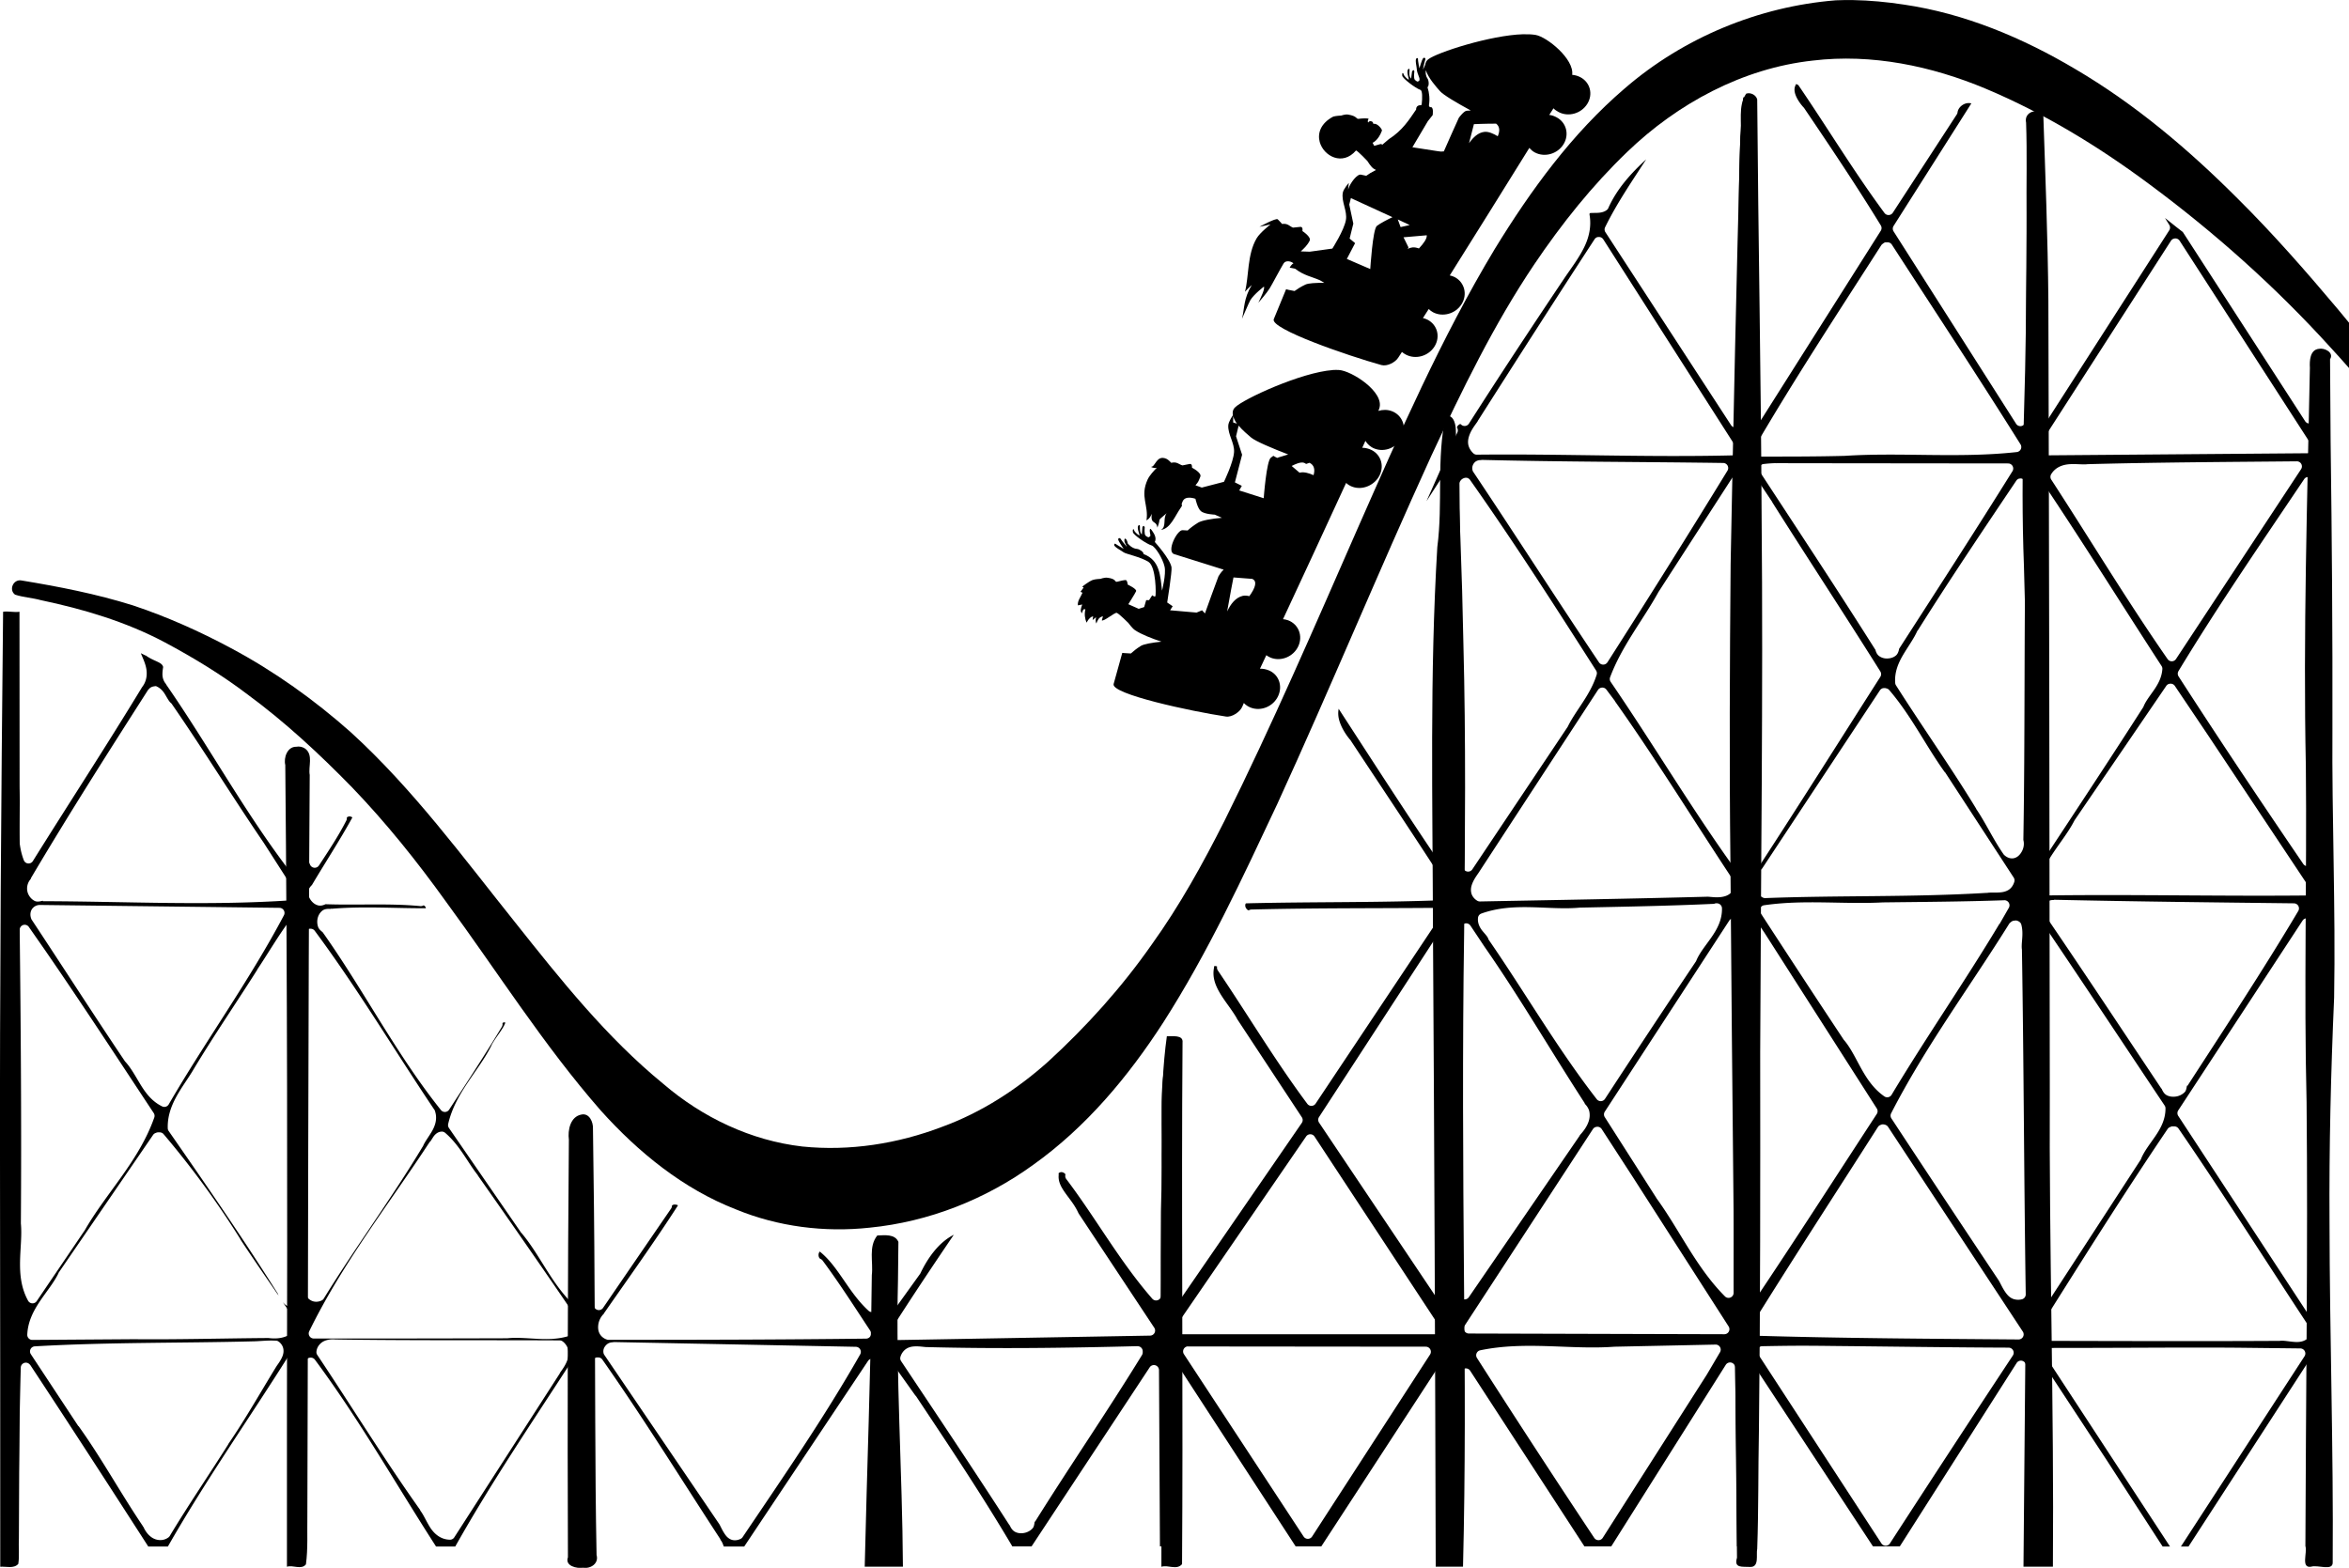 <?xml version="1.0" encoding="UTF-8" standalone="no"?>
<!-- Created with Inkscape (http://www.inkscape.org/) -->
<svg
    xmlns:inkscape="http://www.inkscape.org/namespaces/inkscape"
    xmlns:rdf="http://www.w3.org/1999/02/22-rdf-syntax-ns#"
    xmlns="http://www.w3.org/2000/svg"
    xmlns:cc="http://creativecommons.org/ns#"
    xmlns:dc="http://purl.org/dc/elements/1.1/"
    xmlns:sodipodi="http://sodipodi.sourceforge.net/DTD/sodipodi-0.dtd"
    xmlns:svg="http://www.w3.org/2000/svg"
    xmlns:ns1="http://sozi.baierouge.fr"
    xmlns:xlink="http://www.w3.org/1999/xlink"
    id="svg2"
    sodipodi:docname="rollerCoaster2.svg"
    viewBox="0 0 309.35 206.5"
    version="1.1"
    inkscape:version="0.48.1 r9760"
  >
  <title
      id="title2995"
    >roller coaster</title
  >
  <sodipodi:namedview
      id="base"
      bordercolor="#666666"
      inkscape:pageshadow="2"
      inkscape:window-y="0"
      fit-margin-left="0"
      pagecolor="#ffffff"
      inkscape:window-height="1152"
      inkscape:window-maximized="1"
      inkscape:zoom="1.4"
      inkscape:window-x="0"
      showgrid="true"
      borderopacity="1.0"
      inkscape:current-layer="layer1"
      inkscape:cx="-26.025786"
      inkscape:cy="106.48841"
      fit-margin-top="0"
      fit-margin-right="0"
      fit-margin-bottom="0"
      inkscape:window-width="1920"
      inkscape:pageopacity="0.0"
      inkscape:document-units="px"
  />
  <g
      id="layer1"
      inkscape:label="1. réteg"
      inkscape:groupmode="layer"
      transform="translate(-124.21 -435.9)"
    >
    <path
        id="path4444"
        style="fill:#000000"
        sodipodi:type="inkscape:offset"
        d="m360.78 446.94c-0.261 0.388-0.309 0.798-0.156 1.312 0.182 0.614 0.653 1.3 1.094 1.781a0.668 0.668 0 0 1 0.062 0.062c3.451 5.105 6.897 10.226 10.125 15.5a0.668 0.668 0 0 1 0 0.688l-16.219 25.625a0.668 0.668 0 0 1 -1.219 -0.344c-0.315-14.062-0.248-28.108-0.312-42.156a0.668 0.668 0 0 1 0.13 -0.4c0.063-0.08 0.047 0.002 0.031-0.031-0.015-0.033-0.122-0.158-0.25-0.219-0.128-0.061-0.262-0.037-0.281-0.031-0.001 0.01 0.001 0.021 0 0.031-1.108 11.881-0.208 23.851-0.469 35.875l0.094 6.906a0.668 0.668 0 0 1 -1.219 0.375l-16.562-25.438a0.668 0.668 0 0 1 -0.031 -0.656c1.557-3.181 3.542-6.05 5.406-8.938-2.018 1.858-3.852 3.9-4.969 6.375a0.668 0.668 0 0 1 -0.125 0.219c-0.321 0.304-0.736 0.4-1.062 0.438-0.326 0.037-0.619 0.027-0.844 0.031-0.225 0.004-0.367 0.012-0.406 0.031-0.032 0.016-0.039 0.039-0.062 0.125-0.005 0.018 0.007 0.002 0 0.031 0.285 1.586-0.067 3.062-0.719 4.375-0.696 1.401-1.653 2.668-2.438 3.812-4.306 6.42-8.562 12.86-12.719 19.375a0.668 0.668 0 0 1 -1.031 0.125c-0.058-0.059-0.076-0.065-0.125-0.062-0.049 0.003-0.133 0.054-0.219 0.125-0.086 0.071-0.166 0.178-0.188 0.25-0.022 0.072-0 0.1 0.031 0.156a0.668 0.668 0 0 1 0 0.594c-1.393 2.993-2.705 6.023-4.062 9.031 0.783-1.2 1.542-2.404 2.344-3.594a0.668 0.668 0 0 1 1.219 0.375l0.156 51.562a0.668 0.668 0 0 1 -1.219 0.375c-4.811-7.057-9.416-14.225-14.062-21.375-0.086 0.464-0.077 0.954 0.062 1.469 0.247 0.907 0.805 1.835 1.406 2.562a0.668 0.668 0 0 1 0.062 0.062c4.412 6.674 8.864 13.317 13.188 20.062a0.668 0.668 0 0 1 -0.531 1.031c-8.813 0.364-17.603 0.218-26.375 0.438-0.059 0.028-0.077 0.06-0.094 0.125-0.022 0.083-0.037 0.248 0.031 0.406 0.068 0.158 0.198 0.296 0.281 0.344 0.083 0.048 0.102 0.055 0.219 0a0.668 0.668 0 0 1 0.25 -0.062c8.138-0.207 16.288-0.151 24.406-0.219a0.668 0.668 0 0 1 0.562 1.031l-16.5 24.75a0.668 0.668 0 0 1 -1.094 0.031c-4.235-5.682-7.853-11.759-11.781-17.562a0.668 0.668 0 0 1 -0.1 -0.52c-0.031-0.02-0.118-0.054-0.219-0.062-0.098-0.008-0.162 0.021-0.188 0.031a0.668 0.668 0 0 1 0 0.188c-0.238 1.206 0.139 2.254 0.781 3.344 0.638 1.083 1.534 2.133 2.219 3.312 0.004 0.008-0.004 0.024 0 0.031l8.562 13a0.668 0.668 0 0 1 0 0.75l-15.938 23.156a0.668 0.668 0 0 1 -1.21 -0.39c0.176-11.243 0.01-22.515 0.125-33.781-0.014 0.026-0.051 0.038-0.062 0.062-0.075 0.156-0.038 0.291-0.062 0.188a0.668 0.668 0 0 1 -0.031 0.406c-1.885 4.419-1.075 9.475-1.219 14.469 0 0.01-0 0.021 0 0.031 0.069 6.21-0.055 12.403-0.125 18.594a0.668 0.668 0 0 1 -1.156 0.438c-4.328-4.955-7.474-10.682-11.344-15.781a0.668 0.668 0 0 1 -0.125 -0.5c0.022-0.136 0.011-0.149-0.062-0.219-0.073-0.069-0.242-0.172-0.406-0.188-0.164-0.015-0.301 0.062-0.344 0.094-0.043 0.032-0.082-0.001-0.062 0.188a0.668 0.668 0 0 1 0 0.125c-0.07 0.856 0.315 1.548 0.875 2.344 0.536 0.761 1.239 1.57 1.688 2.562 0.02 0.045 0.043 0.079 0.062 0.125l9.969 15.062a0.668 0.668 0 0 1 -0.562 1.031l-33.781 0.594a0.668 0.668 0 0 1 -0.562 -1c2.756-4.344 5.614-8.622 8.5-12.875-1.959 0.983-3.412 3.013-4.406 5.094a0.668 0.668 0 0 1 -0.062 0.094l-3.281 4.562a0.668 0.668 0 0 1 -1.18 -0.26c-0.373-2.604-0.19-5.151-0.5-7.562-0.413-0.071-0.932 0.36-0.75 0.75a0.668 0.668 0 0 1 0.062 0.344c-0.155 2.055 0.352 4.251 0 6.594a0.668 0.668 0 0 1 -1.094 0.406c-2.689-2.449-3.953-5.826-6.438-7.812-0.058 0.066-0.138 0.196-0.156 0.344-0.036 0.296 0.08 0.552 0.25 0.625a0.668 0.668 0 0 1 0.281 0.219c2.235 3.009 4.237 6.162 6.281 9.25a0.668 0.668 0 0 1 -0.562 1.031c-11.282 0.135-22.567 0.159-33.844 0.156a0.668 0.668 0 0 1 -0.156 0c-0.44-0.097-0.816-0.378-1.031-0.719-0.216-0.34-0.267-0.707-0.25-1.062 0.03-0.643 0.318-1.245 0.781-1.688h-0.031c3.287-4.725 6.656-9.405 9.75-14.219-0.006-0.005 0.009-0.023 0-0.031-0.047-0.044-0.198-0.08-0.344-0.094-0.145-0.014-0.278 0.022-0.344 0.062-0.066 0.04-0.086 0.027-0.094 0.125a0.668 0.668 0 0 1 -0.094 0.312c-2.993 4.362-5.983 8.727-8.969 13.094a0.668 0.668 0 0 1 -1.219 -0.25c-1.256-7.241 0.198-14.444-0.656-21.406a0.668 0.668 0 0 1 0 -0.062c-0.033-0.51 0.017-1.036-0.031-1.375-0.019-0.13-0.042-0.179-0.062-0.219-0.032 0.037-0.106 0.077-0.125 0.125-0.044 0.108-0.083 0.307-0.062 0.562 0.038 0.487 0.239 1.125 0.188 1.844-0.003 0.036 0.004 0.057 0 0.094 0.167 6.829 0.012 13.668-0.031 20.469a0.668 0.668 0 0 1 -1.094 0.531c-3.485-2.856-5.034-7.067-7.656-10.156a0.668 0.668 0 0 1 -0.062 -0.062l-9.5-13.781a0.668 0.668 0 0 1 -0.094 -0.531c0.957-4.146 4.061-7.021 5.719-10.375a0.668 0.668 0 0 1 0 -0.031c0.648-1.168 1.492-2.056 1.812-2.938-0.058-0.008-0.126-0.043-0.188-0.031-0.101 0.019-0.17 0.074-0.188 0.094-0.018 0.019-0.012-0.011 0 0.062a0.668 0.668 0 0 1 -0.094 0.438c-2.224 3.704-4.589 7.307-6.938 10.906a0.668 0.668 0 0 1 -1.094 0.031c-5.913-7.403-10.18-15.823-15.562-23.406-0.253-0.2-0.497-0.415-0.594-0.688-0.134-0.378-0.15-0.786-0.062-1.156 0.087-0.37 0.289-0.737 0.625-1 0.272-0.213 0.677-0.254 1.062-0.219v-0.031c0.084-0.007 0.166 0.007 0.25 0 4.147-0.341 8.264-0.045 12.312-0.062-0.007-0.046-0.015-0.111-0.062-0.188-0.065-0.104-0.174-0.169-0.219-0.188-0.045-0.018 0.009-0.028-0.031 0a0.668 0.668 0 0 1 -0.438 0.094c-4.083-0.391-8.254-0.099-12.469-0.25-0.313 0.16-0.671 0.236-0.969 0.156-0.411-0.11-0.71-0.354-0.938-0.656s-0.385-0.667-0.375-1.094c0.008-0.323 0.206-0.648 0.469-0.906 0.007-0.012 0.024-0.019 0.031-0.031 1.774-3.002 3.662-5.874 5.312-8.875-0.007-0.005 0.014-0.019 0-0.031-0.047-0.04-0.2-0.117-0.344-0.125-0.144-0.008-0.264 0.06-0.312 0.094-0.048 0.034-0.066-0.017-0.062 0.094a0.668 0.668 0 0 1 -0.062 0.344c-1.062 2.083-2.344 4.002-3.594 5.906a0.668 0.668 0 0 1 -1.19 -0.09c-1.691-3.638-0.565-7.508-0.844-10.875a0.668 0.668 0 0 1 0 -0.125c0.055-0.679-0.164-1.407-0.375-2.156-0.073 0.038-0.145 0.107-0.219 0.219-0.169 0.256-0.193 0.625-0.094 0.781a0.668 0.668 0 0 1 0.094 0.344c0.069 4.179 0.121 8.352 0.156 12.531a0.668 0.668 0 0 1 -1.188 0.406c-6.112-7.945-10.865-16.756-16.5-24.875h0.031c-0.378-0.417-0.504-0.917-0.5-1.344 0.004-0.38 0.054-0.676 0.094-0.938-0.089-0.315-0.299-0.472-0.75-0.688-0.437-0.208-1.024-0.441-1.562-0.844v0.031c-0.177-0.096-0.396-0.19-0.625-0.312 0.204 0.53 0.483 1.074 0.656 1.75 0.211 0.824 0.183 1.841-0.469 2.688-0.019 0.032-0.043 0.062-0.062 0.094-4.673 7.7-9.589 15.224-14.344 22.844a0.668 0.668 0 0 1 -1.188 -0.094c-1.269-3.27-0.194-6.629-0.656-9.5a0.668 0.668 0 0 1 0 -0.062c-0.281-7.54-0.26-15.067-0.219-22.594-0.05-0.029-0.091-0.091-0.156-0.094-0.116-0.004-0.281 0.051-0.438 0.156-0.313 0.211-0.47 0.533-0.375 0.781a0.668 0.668 0 0 1 0.031 0.25c0.183 20.644 0.445 41.29 0.625 61.938 0.147 19.842-0.072 39.667-0.25 59.5h0.688c0.044-7.861 0.136-15.751 0.344-23.594a0.668 0.668 0 0 1 1.125 -0.438l0.031 0.031a0.668 0.668 0 0 1 0.094 0.094c5.222 7.917 10.366 15.873 15.5 23.844a0.668 0.668 0 0 1 0.031 0.062h2.594c4.933-8.645 10.637-16.761 15.906-25.125a0.668 0.668 0 0 1 0.188 -0.219l0.094-0.062a0.668 0.668 0 0 1 0.375 -0.094h0.062a0.668 0.668 0 0 1 0.656 0.594c0.465 6.378 0.215 12.78 0.344 19.094 0.006 1.95-0.02 3.875-0.031 5.812h0.5v-24.188a0.668 0.668 0 0 1 0.188 -0.469l0.031-0.031a0.668 0.668 0 0 1 0.469 -0.188h0.031a0.668 0.668 0 0 1 0.531 0.25c5.866 7.894 10.691 16.437 15.969 24.625h2.531c4.75-8.45 10.2-16.48 15.43-24.56a0.668 0.668 0 0 1 0.41 -0.28l0.125-0.031a0.668 0.668 0 0 1 0.562 0.125l0.125 0.094a0.668 0.668 0 0 1 0.25 0.375c0.977 4.095 0.229 8.208 0.594 12.062a0.668 0.668 0 0 1 0 0.062c0.032 4.056 0.044 8.104 0.062 12.156h0.656l-0.219-24.188a0.668 0.668 0 0 1 0.281 -0.562l0.094-0.062a0.668 0.668 0 0 1 0.375 -0.094h0.062a0.668 0.668 0 0 1 0.56 0.28c5.444 7.755 10.405 15.794 15.562 23.688l-0.031 0.031c0.243 0.261 0.343 0.587 0.469 0.906h2.688l16.31-24.45a0.668 0.668 0 0 1 1.219 0.375l-0.094 24.062h1.031l0.125-23.375a0.668 0.668 0 0 1 1.188 -0.375l2.781 3.906a0.668 0.668 0 0 1 0.031 0c4.348 6.532 8.71 13.065 12.719 19.844h2.531l15.562-23.594a0.668 0.668 0 0 1 1.219 0.375l0.125 23.219h1.5l0.031-22.875a0.668 0.668 0 0 1 1.219 -0.375l15.125 23.25h3.375l15.312-23.5a0.668 0.668 0 0 1 1.219 0.375l0.156 23.125h1.625l0.062-22.781a0.668 0.668 0 0 1 1.219 -0.375l15.062 23.156h3.531l15.094-23.938a0.668 0.668 0 0 1 1.219 0.344l0.156 12.062c0.012 3.838 0.055 7.69 0.094 11.531h1.156l-0.188-23.531a0.668 0.668 0 0 1 1.219 -0.375l15.719 23.906h3.531l15.406-24.188a0.668 0.668 0 0 1 1.21 0.36l0.062 12.688 0.062 11.156h0.875l-0.125-24a0.668 0.668 0 0 1 1.219 -0.375l8.5 12.938 7.406 11.438h0.969l-16.438-25.125a0.668 0.668 0 0 1 0.562 -1.031c4.123 0.001 8.25-0.015 12.375-0.031 4.125-0.016 8.245-0.031 12.375 0l8.281 0.094a0.668 0.668 0 0 1 0.562 1.031l-16.281 25.062h1l15.59-24.05a0.668 0.668 0 0 1 1.219 0.375v23.688h0.844l-0.031-156.09c-0.358-0.362-0.698-0.708-0.969-1l-0.062 8.5a0.668 0.668 0 0 1 -1.219 0.375l-16.125-24.938c-0.807-0.608-1.571-1.239-2.344-1.844l0.562 0.906a0.668 0.668 0 0 1 0 0.719l-16.469 25.656a0.668 0.668 0 0 1 -1.219 -0.375c-0.056-12.636-0.088-25.266 0.031-37.906-0.025-0.129-0.056-0.14-0.156-0.188-0.1-0.048-0.294-0.096-0.469-0.062s-0.315 0.15-0.375 0.219c-0.06 0.069-0.068 0.071-0.031 0.219a0.668 0.668 0 0 1 0 0.156l-0.25 37.438a0.668 0.668 0 0 1 -1.219 0.344l-16.156-25.375a0.668 0.668 0 0 1 0 -0.688l10.25-16.156c-0.268-0.066-0.575-0.059-0.875 0.062-0.495 0.2-0.874 0.637-0.938 1.094a0.668 0.668 0 0 1 -0.094 0.281l-8.438 12.969a0.668 0.668 0 0 1 -1.094 0.031c-4.043-5.469-7.548-11.287-11.344-16.844-0.108-0.063-0.187-0.101-0.25-0.125zm-26.125 20.188a0.668 0.668 0 0 1 0.688 0.281l17.531 27.438a0.668 0.668 0 0 1 -0.531 1.031c-11.239 0.273-22.472-0.222-33.656-0.094a0.668 0.668 0 0 1 -0.44 -0.17c-0.376-0.347-0.632-0.81-0.688-1.25-0.055-0.44 0.046-0.852 0.188-1.219 0.279-0.725 0.762-1.312 1.062-1.75 0.005-0.007-0.005-0.024 0-0.031 5.096-8.006 10.219-16.018 15.406-23.969a0.668 0.668 0 0 1 0.438 -0.281zm75.906 0.188a0.668 0.668 0 0 1 0.688 0.281l17.406 26.969a0.668 0.668 0 0 1 -0.562 1.031l-34.938 0.281a0.668 0.668 0 0 1 -0.562 -1.031l17.531-27.25a0.668 0.668 0 0 1 0.438 -0.281zm-38.062 0.5c0.203-0.006 0.205 0.003 0.281 0a0.668 0.668 0 0 1 0.562 0.281c5.67 8.757 11.422 17.49 16.969 26.344a0.668 0.668 0 0 1 -0.5 1c-7.609 0.839-15.202 0.019-22.656 0.5-3.819 0.102-7.631 0.094-11.438 0.094a0.668 0.668 0 0 1 -0.562 -1c5.319-9.143 11.123-17.968 16.812-26.844a0.668 0.668 0 0 1 0.156 -0.156l0.125-0.094a0.668 0.668 0 0 1 0.25 -0.125zm-53.219 28.656c0.021 0.001 0.042-0.001 0.062 0 10.601 0.266 21.191 0.254 31.812 0.406a0.668 0.668 0 0 1 0.562 1c-5.182 8.468-10.468 16.887-15.812 25.25a0.668 0.668 0 0 1 -1.125 0c-5.59-8.331-10.992-16.773-16.562-25.094a0.668 0.668 0 0 1 -0.094 -0.25c-0.072-0.338 0.024-0.67 0.25-0.938 0.211-0.25 0.561-0.369 0.906-0.344v-0.031zm107.41 0.188a0.668 0.668 0 0 1 0.562 1.031l-16.469 25a0.668 0.668 0 0 1 -1.125 0c-5.373-7.733-10.204-15.771-15.312-23.625a0.668 0.668 0 0 1 0 -0.719c0.593-0.971 1.615-1.27 2.5-1.312 0.885-0.043 1.742 0.08 2.312 0a0.668 0.668 0 0 1 0.062 0c9.155-0.245 18.323-0.286 27.469-0.375zm-68.562 0.25c0.535-0.021 1.08-0.025 1.625 0 0.011 0 0.021-0.001 0.031 0l28.906 0.031a0.668 0.668 0 0 1 0.562 1c-4.892 7.857-9.932 15.633-14.938 23.406-0.058 0.339-0.177 0.674-0.406 0.875-0.32 0.28-0.709 0.384-1.094 0.406-0.384 0.022-0.775-0.064-1.125-0.312-0.262-0.186-0.415-0.492-0.5-0.844-0.008-0.012-0.024-0.019-0.031-0.031-4.97-7.87-10.09-15.61-15.18-23.39a0.668 0.668 0 0 1 0.469 -1.031c0.554-0.072 1.111-0.104 1.656-0.125zm-5.406 1.719a0.668 0.668 0 0 1 0.781 0.656l0.312 23.125-0.219 27.156a0.668 0.668 0 0 1 -1.188 0.375c-5.667-7.92-10.631-16.275-16.094-24.25a0.668 0.668 0 0 1 -0.062 -0.594c1.544-4.121 4.306-7.501 6.312-11.125a0.668 0.668 0 0 1 0.031 -0.062l9.688-15a0.668 0.668 0 0 1 0.438 -0.281zm2.125 0.094a0.668 0.668 0 0 1 0.75 0.281l2 3a0.668 0.668 0 0 1 0 0.031c4.705 7.456 9.555 14.829 14.25 22.312a0.668 0.668 0 0 1 0 0.688c-5.235 8.205-10.433 16.463-15.75 24.625a0.668 0.668 0 0 1 -1.219 -0.25c-0.748-4.16-0.267-8.307-0.406-12.312a0.668 0.668 0 0 1 0 -0.031c0.171-12.549 0.01-25.125-0.094-37.688a0.668 0.668 0 0 1 0.469 -0.656zm73.188 0.031a0.668 0.668 0 0 1 0.844 0.656l-0.125 49.906a0.668 0.668 0 0 1 -1.219 0.375c-5.57-8.18-11.06-16.38-16.42-24.7a0.668 0.668 0 0 1 0 -0.719c5.22-8.625 10.93-16.911 16.531-25.25a0.668 0.668 0 0 1 0.375 -0.281zm-110.59 0.094a0.668 0.668 0 0 1 0.375 0.281c5.796 8.206 11.195 16.651 16.594 25.094a0.668 0.668 0 0 1 0.062 0.562c-0.826 2.659-2.709 4.624-3.781 6.781a0.668 0.668 0 0 1 -0.031 0.062l-12.562 18.781a0.668 0.668 0 0 1 -1.219 -0.375c-0.173-16.802-0.329-33.604-0.469-50.406a0.668 0.668 0 0 1 0.156 -0.438c0.022-0.026 0.06-0.094 0.188-0.188s0.4-0.232 0.688-0.156zm72.688 0.094a0.668 0.668 0 0 1 0.844 0.656l0.01 6.15c-0.232 13.58-0.08 27.176-0.312 40.781 0.161 0.629 0.011 1.244-0.344 1.75-0.201 0.287-0.488 0.565-0.906 0.656-0.418 0.091-0.878-0.066-1.219-0.375a0.668 0.668 0 0 1 -0.125 -0.125c-1.388-1.987-2.349-4.128-3.625-6a0.668 0.668 0 0 1 0 -0.031c-3.343-5.492-7.089-10.777-10.562-16.25a0.668 0.668 0 0 1 -0.094 -0.281c-0.121-1.468 0.44-2.721 1.094-3.812 0.654-1.091 1.383-2.086 1.812-3.062a0.668 0.668 0 0 1 0.062 -0.062c4.187-6.669 8.587-13.197 12.969-19.719a0.668 0.668 0 0 1 0.375 -0.281zm2.375 0.281a0.668 0.668 0 0 1 0.625 0.188l0.125 0.125a0.668 0.668 0 0 1 0.094 0.094c5.31 7.931 10.344 16.017 15.531 24a0.668 0.668 0 0 1 0.094 0.438c-0.088 1.105-0.597 1.986-1.125 2.75-0.528 0.764-1.065 1.429-1.344 2.125a0.668 0.668 0 0 1 -0.062 0.125c-4.297 6.711-8.687 13.349-13.062 20a0.668 0.668 0 0 1 -1.094 0.031c-0.698-0.948-0.796-2.029-0.781-3 0.014-0.971 0.111-1.89-0.031-2.625a0.668 0.668 0 0 1 0 -0.156c0.34-14.47 0.37-28.93 0.52-43.42a0.668 0.668 0 0 1 0.5 -0.656zm17.375 26.75a0.668 0.668 0 0 1 0.75 0.281l4.375 6.5 13.344 20.062a0.668 0.668 0 0 1 -0.562 1.031c-11.588 0.108-23.163-0.169-34.719 0a0.668 0.668 0 0 1 -0.656 -0.781c0.709-3.69 3.498-6.212 4.969-9.062a0.668 0.668 0 0 1 0.031 -0.062l12.07-17.69a0.668 0.668 0 0 1 0.375 -0.281zm-265.5 0.344c0.378-0.043 0.276-0.105 0.594 0.062 0.568 0.306 0.862 0.79 1.094 1.188 0.232 0.397 0.43 0.739 0.625 0.906a0.668 0.668 0 0 1 0.125 0.125c4.179 6.041 8.014 12.281 12.125 18.312l4.188 6.531a0.668 0.668 0 0 1 -0.531 1.031c-10.949 0.75-21.868 0.151-32.75 0.125v-0.062c-0.367 0.091-0.755 0.179-1.062 0.031-0.389-0.187-0.675-0.522-0.844-0.875-0.304-0.634-0.205-1.47 0.344-2.062l-0.031-0.031c4.96-8.393 10.196-16.612 15.438-24.812a0.668 0.668 0 0 1 0.156 -0.156c-0.002 0.002 0.135-0.219 0.531-0.312zm190.72 0.156a0.668 0.668 0 0 1 0.656 0.25l1.125 1.5a0.668 0.668 0 0 1 0 0.031c5.492 7.743 10.443 15.815 15.656 23.688a0.668 0.668 0 0 1 0.094 0.438c-0.049 0.489-0.263 0.945-0.594 1.219-0.331 0.274-0.732 0.382-1.094 0.438-0.7 0.107-1.375-0.008-1.812-0.031-0.015-0.001-0.048 0.001-0.062 0-9.984 0.267-19.989 0.436-29.969 0.625a0.668 0.668 0 0 1 -0.344 -0.094c-0.398-0.238-0.683-0.601-0.781-1-0.098-0.399-0.047-0.767 0.062-1.094 0.219-0.654 0.632-1.208 0.875-1.562l15.75-24.125a0.668 0.668 0 0 1 0.438 -0.281zm37.125 0.062c0.31-0.019 0.255 0 0.406 0.031a0.668 0.668 0 0 1 0.375 0.219c2.905 3.384 4.826 7.355 7.312 10.812a0.668 0.668 0 0 1 0.031 0l9.062 13.906a0.668 0.668 0 0 1 0.062 0.562c-0.14 0.466-0.422 0.851-0.781 1.062s-0.746 0.284-1.094 0.312c-0.696 0.057-1.356-0.009-1.656 0.062a0.668 0.668 0 0 1 -0.125 0c-9.739 0.589-19.448 0.316-29.125 0.688a0.668 0.668 0 0 1 -0.312 -0.062c-0.843-0.405-1.158-1.331-1.062-2.094 0.085-0.674 0.417-1.28 0.938-1.719l15.531-23.5a0.668 0.668 0 0 1 0.438 -0.281zm22.469 27.875c0.021 0 0.042-0 0.062 0 10.515 0.232 21.041 0.347 31.562 0.469a0.668 0.668 0 0 1 0.562 1c-4.65 7.827-9.664 15.413-14.594 23.031l-0.062-0.031c-0.072 0.321-0.101 0.667-0.312 0.875-0.31 0.305-0.692 0.493-1.094 0.562-0.402 0.069-0.855 0.045-1.25-0.156-0.319-0.162-0.542-0.499-0.688-0.875h-0.031c-4.961-7.425-9.882-14.878-14.906-22.25-0.431-0.338-0.647-0.847-0.625-1.344 0.013-0.31 0.118-0.633 0.375-0.906 0.241-0.256 0.622-0.364 1-0.344v-0.031zm-6.562 0.062a0.668 0.668 0 0 1 0.625 1l-1.219 2.125a0.668 0.668 0 0 1 -0.031 0c-4.574 7.633-9.645 14.919-14.188 22.5a0.668 0.668 0 0 1 -0.938 0.219c-2.793-1.929-3.522-5.272-5.281-7.375a0.668 0.668 0 0 1 -0.062 -0.062c-3.688-5.561-7.332-11.125-10.969-16.719a0.668 0.668 0 0 1 0.469 -1.031c5.275-0.769 10.522-0.097 15.625-0.375a0.668 0.668 0 0 1 0.031 0c5.327-0.065 10.629-0.095 15.938-0.281zm-37.969 0.406c0.062-0.009 0.25-0.005 0.188 0a0.668 0.668 0 0 1 0.63 0.66c0.032 1.537-0.656 2.768-1.406 3.844-0.75 1.076-1.55 2.022-1.969 3.031a0.668 0.668 0 0 1 -0.062 0.125c-4.024 6.005-8.02 12.04-11.969 18.094a0.668 0.668 0 0 1 -1.094 0.031c-5.205-6.705-9.429-14.04-14.188-20.938a0.668 0.668 0 0 1 -0.094 -0.188c-0.066-0.232-0.338-0.528-0.688-0.938s-0.759-1.047-0.656-1.844a0.668 0.668 0 0 1 0.438 -0.531c4.366-1.571 8.876-0.394 12.969-0.781a0.668 0.668 0 0 1 0.062 0c5.893-0.124 11.752-0.227 17.625-0.5a0.668 0.668 0 0 1 0.188 -0.062zm-220.84 0.219c0.031-0.003 0.155-0.002 0.25 0h0.156l31.281 0.375a0.668 0.668 0 0 1 0.594 0.969c-4.573 8.661-10.34 16.566-15.188 24.938a0.668 0.668 0 0 1 -0.844 0.25c-1.365-0.658-2.194-1.788-2.875-2.906-0.681-1.118-1.268-2.226-2.031-3.031a0.668 0.668 0 0 1 -0.062 -0.094c-4.15-6.17-8.15-12.41-12.24-18.59a0.668 0.668 0 0 1 -0.062 -0.156c-0.124-0.356-0.12-0.729 0.031-1.062 0.151-0.333 0.518-0.641 0.969-0.688zm262.63 1.41a0.668 0.668 0 0 1 0.5 0.062l0.062 0.031a0.668 0.668 0 0 1 0.25 0.219c5.565 8.21 11.024 16.48 16.531 24.719a0.668 0.668 0 0 1 0.094 0.375c-0.002 1.471-0.665 2.653-1.375 3.688s-1.459 1.967-1.844 2.938a0.668 0.668 0 0 1 -0.062 0.125l-12.969 19.938a0.668 0.668 0 0 1 -1.219 -0.375c-0.102-17.009-0.268-34.023-0.5-51.031a0.668 0.668 0 0 1 0.344 -0.594l0.062-0.031a0.668 0.668 0 0 1 0.125 -0.062zm-37.312 0.219a0.668 0.668 0 0 1 0.75 0.281l1.188 1.75 14.781 23.125a0.668 0.668 0 0 1 0 0.75c-5.41 8.288-10.755 16.617-16.281 24.844a0.668 0.668 0 0 1 -1.219 -0.375l0.312-49.719a0.668 0.668 0 0 1 0.469 -0.656zm-2.25 0.125a0.668 0.668 0 0 1 0.781 0.562l0.062 0.438a0.668 0.668 0 0 1 0 0.094c-0.323 16.085-0.748 32.176-0.719 48.25a0.668 0.668 0 0 1 -1.125 0.469c-3.841-3.85-6.007-8.798-9.031-12.938a0.668 0.668 0 0 1 -0.031 -0.062l-6.781-10.625a0.668 0.668 0 0 1 0 -0.719l16.406-25.188a0.668 0.668 0 0 1 0.438 -0.281zm75.5 0a0.668 0.668 0 0 1 0.78 0.66l0.31 25.16 0.19 25.59a0.668 0.668 0 0 1 -1.219 0.375l-16.875-25.75a0.668 0.668 0 0 1 0 -0.75l16.375-25a0.668 0.668 0 0 1 0.438 -0.281zm-265.28 0.188a0.668 0.668 0 0 1 0.469 0.062l0.062 0.031a0.668 0.668 0 0 1 0.344 0.562c0.433 12.191 0.419 24.39 0.594 36.562 0.068 3.563 0.112 7.125 0.156 10.688 0.014-0.083 0.006-0.167 0.031-0.25 0.193-9.525-0.063-19.065-0.031-28.625-0.019-5.71 0.046-11.425 0.062-17.125a0.668 0.668 0 0 1 0.188 -0.469l0.062-0.062a0.668 0.668 0 0 1 0.469 -0.188h0.094a0.668 0.668 0 0 1 0.531 0.25c5.675 7.647 10.545 15.815 15.812 23.656a0.668 0.668 0 0 1 0.062 0.188c0.313 1.022-0.04 1.935-0.469 2.656-0.429 0.721-0.917 1.348-1.125 1.875a0.668 0.668 0 0 1 -0.062 0.094c-4.117 6.847-8.853 13.237-13 19.969a0.668 0.668 0 0 1 -0.25 0.25c-0.408 0.218-0.897 0.246-1.281 0.094-0.385-0.152-0.654-0.44-0.844-0.75-0.133-0.217-0.187-0.472-0.25-0.719 0.006 0.5 0.025 1 0.031 1.5a0.668 0.668 0 0 1 -0.25 0.531c-0.365 0.263-0.821 0.385-1.219 0.344-0.398-0.041-0.746-0.219-1.031-0.438-0.119-0.091-0.21-0.207-0.312-0.312 0.523 0.758 1.033 1.528 1.562 2.281a0.668 0.668 0 0 1 0.125 0.375c-0.01 0.503-0.173 0.986-0.469 1.312s-0.686 0.507-1.062 0.625c-0.72 0.227-1.464 0.198-2.062 0.125-0.027-0.003-0.067 0.004-0.094 0-5.866 0.043-11.732 0.213-17.625 0.156l-13.375 0.094a0.668 0.668 0 0 1 -0.656 -0.688c0.071-1.734 0.831-3.163 1.688-4.438s1.81-2.41 2.406-3.625a0.668 0.668 0 0 1 0.031 -0.094l12.44-18.15a0.668 0.668 0 0 1 0.312 -0.25l0.156-0.062a0.668 0.668 0 0 1 0.25 -0.031h0.156a0.668 0.668 0 0 1 0.5 0.219c3.701 4.361 7.095 8.992 10.125 13.844 0.005 0.007-0.005 0.024 0 0.031 1.645 2.492 3.343 4.947 5.031 7.406-0.046-0.104-0.092-0.205-0.125-0.312-0.008-0.012-0.024-0.019-0.031-0.031-4.562-7.258-9.445-14.321-14.344-21.375a0.668 0.668 0 0 1 -0.094 -0.344c-0.091-3.17 2.12-5.531 3.406-7.75 2.679-4.462 5.613-8.731 8.375-13.094a0.668 0.668 0 0 1 0 -0.031c1.373-2.049 2.67-4.284 4.156-6.312a0.668 0.668 0 0 1 0.375 -0.25zm227.03 0.094c0.149 0.001 0.345 0.068 0.469 0.156a0.668 0.668 0 0 1 0.281 0.344c0.361 1.29-0.04 2.48 0.094 3.344a0.668 0.668 0 0 1 0 0.094c0.245 15.095 0.271 30.198 0.5 45.281a0.668 0.668 0 0 1 -0.47 0.67c-0.479 0.129-0.996 0.074-1.375-0.125s-0.634-0.512-0.844-0.812c-0.419-0.602-0.69-1.277-0.906-1.594-4.719-7.081-9.42-14.17-14.094-21.281a0.668 0.668 0 0 1 -0.031 -0.688c4.506-8.783 10.379-16.67 15.531-24.938a0.668 0.668 0 0 1 0.219 -0.219c0.031-0.019 0.17-0.222 0.625-0.219zm-74.75 0.188a0.668 0.668 0 0 1 0.781 0.625l0.094 2.094a0.668 0.668 0 0 1 0 0.062l-1.094 46.469a0.668 0.668 0 0 1 -1.219 0.344l-15.53-23.15a0.668 0.668 0 0 1 0 -0.75l16.531-25.406a0.668 0.668 0 0 1 0.438 -0.281zm2.219 0.219a0.668 0.668 0 0 1 0.75 0.281l1.875 2.812c4.679 6.725 8.76 13.776 13.188 20.594l-0.031 0.031c0.318 0.313 0.55 0.672 0.625 1.062 0.086 0.448 0.037 0.886-0.094 1.281-0.248 0.751-0.748 1.368-1.188 1.844h0.031l-14.625 21.312a0.668 0.668 0 0 1 -1.219 -0.375l0.219-48.188a0.668 0.668 0 0 1 0.469 -0.656zm-189.84 0.188a0.668 0.668 0 0 1 0.75 0.281l2.156 3.094c4.876 7.072 9.552 14.254 14.281 21.406a0.668 0.668 0 0 1 0.062 0.594c-2.016 5.738-6.385 9.983-9.188 14.906a0.668 0.668 0 0 1 -0.031 0.031l-6.25 9.219a0.668 0.668 0 0 1 -1.156 -0.062c-1.837-3.357-0.638-7.064-0.938-10.156a0.668 0.668 0 0 1 0 -0.062c0.09-12.862-0.008-25.728-0.156-38.594a0.668 0.668 0 0 1 0.469 -0.656zm244.74 26.28c0.184-0.066 0.671 0.083 0.438 0.031a0.668 0.668 0 0 1 0.406 0.281l17.75 26.969a0.668 0.668 0 0 1 -0.562 1.031c-11.604-0.092-23.232-0.152-34.844-0.5a0.668 0.668 0 0 1 -0.531 -1c5.512-8.9 11.223-17.655 16.844-26.469a0.668 0.668 0 0 1 0.344 -0.281l0.094-0.031a0.668 0.668 0 0 1 0.06 -0.03zm38.188 0.25c0.265-0.01 0.162 0.004 0.344 0a0.668 0.668 0 0 1 0.562 0.281c5.992 8.725 11.622 17.659 17.438 26.469a0.668 0.668 0 0 1 -0.031 0.781c-0.306 0.405-0.713 0.668-1.125 0.781s-0.823 0.097-1.188 0.062c-0.729-0.068-1.373-0.202-1.75-0.125a0.668 0.668 0 0 1 -0.125 0c-10.475 0.06-20.937 0.018-31.406 0a0.668 0.668 0 0 1 -0.562 -1c5.675-9.019 11.334-18.065 17.312-26.906a0.668 0.668 0 0 1 0.312 -0.25l0.156-0.062a0.668 0.668 0 0 1 0.062 -0.031zm-75.75 0.062a0.668 0.668 0 0 1 0.688 0.281l4.094 6.312 12.625 19.688a0.668 0.668 0 0 1 -0.562 1.031l-33.625-0.094a0.668 0.668 0 0 1 -0.58 -1.03l16.906-25.906a0.668 0.668 0 0 1 0.438 -0.281zm-152.09 0.625a0.668 0.668 0 0 1 0.469 0.156c1.919 1.639 2.947 3.867 4.312 5.594a0.668 0.668 0 0 1 0 0.031c4.567 6.496 9.106 13.021 13.562 19.594a0.668 0.668 0 0 1 -0.22 0.94c-1.564 0.909-3.264 1.043-4.875 1-1.611-0.043-3.179-0.245-4.594-0.094a0.668 0.668 0 0 1 -0.062 0c-8.482 0.027-16.956 0.037-25.438 0.031a0.668 0.668 0 0 1 -0.59 -0.94c4.358-8.937 10.494-16.734 15.844-24.906a0.668 0.668 0 0 1 0.125 -0.125c0.022-0.02 0.157-0.24 0.344-0.531s0.543-0.721 1.125-0.75zm114.22 0.375a0.668 0.668 0 0 1 0.75 0.281l16.438 25a0.668 0.668 0 0 1 -0.562 1.031h-33.594a0.668 0.668 0 0 1 -0.562 -1.031l17.156-25a0.668 0.668 0 0 1 0.375 -0.281zm-128.28 27c0.01 0 0.021-0 0.031 0 9.843 0.155 19.702 0.074 29.562 0.125a0.668 0.668 0 0 1 0.406 0.125c0.404 0.303 0.663 0.725 0.75 1.156 0.087 0.431 0.025 0.847-0.094 1.219-0.238 0.744-0.715 1.367-1.031 1.812h0.031l-13.938 21.656a0.668 0.668 0 0 1 -0.562 0.281c-1.257-0.019-2.11-0.832-2.625-1.656-0.515-0.824-0.871-1.687-1.281-2.188a0.668 0.668 0 0 1 0 -0.062c-4.76-6.7-9.04-13.67-13.57-20.45a0.668 0.668 0 0 1 -0.094 -0.438c0.071-0.667 0.548-1.162 1.031-1.375 0.473-0.208 0.955-0.239 1.375-0.219zm-7.812 0.156a0.668 0.668 0 0 1 0.312 0.062c0.383 0.219 0.645 0.608 0.719 1 0.074 0.392-0.005 0.736-0.125 1.031-0.241 0.59-0.649 1.079-0.812 1.344-2.078 3.383-4.034 6.864-6.312 10.188-0.005 0.007 0.005 0.024 0 0.031-2.562 4.055-5.268 8.015-7.719 12.094a0.668 0.668 0 0 1 -0.188 0.188c-0.718 0.516-1.615 0.37-2.188-0.031-0.527-0.369-0.863-0.887-1.094-1.406h-0.031c-0.026-0.039-0.036-0.086-0.062-0.125-2.937-4.356-5.428-8.931-8.438-13.125a0.668 0.668 0 0 1 -0.031 0l-6.25-9.469a0.668 0.668 0 0 1 0.531 -1.031c9.565-0.553 19.101-0.414 28.625-0.656a0.668 0.668 0 0 1 0.031 0c0.942-0.011 1.954-0.152 3.031-0.094zm44.469 0.188h0.094l31.844 0.625a0.668 0.668 0 0 1 0.594 1c-4.737 8.329-10.173 16.191-15.5 24.094a0.668 0.668 0 0 1 -0.281 0.219c-0.408 0.195-0.88 0.224-1.25 0.062s-0.598-0.423-0.781-0.688c-0.367-0.529-0.611-1.134-0.75-1.344l-15.156-22.312a0.668 0.668 0 0 1 -0.094 -0.281c-0.059-0.432 0.137-0.762 0.375-1 0.216-0.216 0.529-0.358 0.906-0.344v-0.031zm145.21 0.33a0.668 0.668 0 0 1 0.562 1l-1.75 2.969-13.688 21.469a0.668 0.668 0 0 1 -1.125 0.031c-5.218-7.853-10.36-15.743-15.438-23.688a0.668 0.668 0 0 1 0.438 -1.031c5.979-1.243 11.917-0.04 17.656-0.469a0.668 0.668 0 0 1 0.062 0l13.29-0.28zm10.844 0.156c1.579-0.005 3.145 0.012 4.719 0.031 7.669 0.075 15.338 0.191 23 0.219a0.668 0.668 0 0 1 0.562 1.031c-5.433 8.224-10.83 16.477-16.188 24.75a0.668 0.668 0 0 1 -1.125 0l-16.25-24.94a0.668 0.668 0 0 1 0.562 -1.031c1.574-0.03 3.14-0.057 4.719-0.062zm-87 0.062a0.668 0.668 0 0 1 0.688 0.656v0.156a0.668 0.668 0 0 1 -0.094 0.344c-4.563 7.436-9.494 14.606-14.094 21.969l-0.04-0.04c-0.049 0.332-0.077 0.685-0.281 0.906-0.295 0.321-0.665 0.511-1.062 0.594-0.397 0.083-0.819 0.07-1.219-0.125-0.323-0.157-0.573-0.497-0.719-0.875h-0.031c-4.674-7.255-9.488-14.437-14.281-21.625a0.668 0.668 0 0 1 -0.094 -0.531c0.122-0.465 0.429-0.87 0.781-1.094 0.352-0.224 0.713-0.292 1.062-0.312 0.698-0.041 1.359 0.103 1.719 0.094a0.668 0.668 0 0 1 0.062 0c9.2 0.237 18.382 0.111 27.594-0.125zm6.531 0.031a0.668 0.668 0 0 1 0.156 0l31.28 0.03a0.668 0.668 0 0 1 0.562 1.031l-15.531 23.969a0.668 0.668 0 0 1 -1.125 0l-15.75-24a0.668 0.668 0 0 1 0.41 -1.03z"
        inkscape:original="M 360.71875 446.21875 C 360.62525 446.21075 360.53364 446.2208 360.4375 446.25 C 359.20893 447.52909 360.23231 449.39291 361.21875 450.46875 C 364.67017 455.57376 368.12609 460.6807 371.34375 465.9375 L 355.125 491.5625 C 354.80998 477.51268 354.87673 463.45857 354.8125 449.40625 C 355.58613 448.41254 353.3691 447.33749 353.125 448.625 C 352.00143 460.60126 352.91671 472.62318 352.65625 484.625 L 352.75 491.53125 L 336.1875 466.09375 C 338.14367 462.0967 340.92635 458.58726 343.15625 454.75 C 344.1026 453.65776 343.92468 453.22734 342.78125 454.34375 C 339.75521 456.65268 337.02022 459.46145 335.4375 462.96875 C 334.71634 463.65223 333.18189 462.72407 332.875 463.96875 C 333.59784 467.00791 331.41112 469.60395 329.8125 471.9375 C 325.50389 478.36061 321.25372 484.8233 317.09375 491.34375 C 316.35626 490.58568 315.04091 491.71293 315.53125 492.59375 C 312.90274 498.24073 310.3236 503.91102 307.84375 509.625 C 310.21258 505.97516 312.53822 502.29688 314.96875 498.6875 L 315.125 550.25 C 310.08818 542.8609 305.25061 535.33942 300.375 527.84375 C 299.00746 529.7176 300.17492 532.15354 301.46875 533.71875 C 305.88206 540.39473 310.3378 547.04316 314.65625 553.78125 C 305.81703 554.14628 296.96744 553.99269 288.125 554.21875 C 286.85711 554.66709 287.82603 556.91196 289.03125 556.34375 C 297.15453 556.13671 305.28118 556.19279 313.40625 556.125 L 296.90625 580.875 C 292.69903 575.2307 289.09977 569.16896 285.15625 563.34375 C 285.43376 562.2676 283.28837 562.07203 283.4375 563.21875 C 282.87923 566.04495 285.24478 568.14678 286.53125 570.375 L 295.09375 583.40625 L 279.15625 606.5625 C 279.33615 595.05562 279.15025 583.53573 279.28125 572.03125 C 279.07306 570.87313 277.68894 572.51829 277.84375 573.1875 C 275.85756 577.84467 276.73918 582.99565 276.59375 587.90625 C 276.66335 594.11232 276.53925 600.32578 276.46875 606.53125 C 272.20409 601.64801 269.06549 595.93308 265.15625 590.78125 C 265.37639 589.41773 262.81631 589.12976 262.96875 590.625 C 262.79374 592.78051 264.85717 594.13965 265.625 595.96875 L 275.65625 611.15625 L 241.875 611.75 C 244.97179 606.86773 248.17943 602.0571 251.4375 597.28125 C 248.20348 597.70122 246.1191 600.61025 244.8125 603.34375 L 241.53125 607.90625 C 241.15031 605.24436 241.42345 602.5336 241 599.875 C 240.04154 599.09129 238.51975 600.37508 239.03125 601.46875 C 238.86651 603.65633 239.35902 605.8513 239.03125 608.03125 C 236.42589 605.65888 235.21328 602.0831 232.34375 599.96875 C 231.15711 600.00325 230.99191 601.88 232 602.3125 C 234.21529 605.29418 236.20066 608.43556 238.25 611.53125 C 226.97221 611.66573 215.68168 611.68992 204.40625 611.6875 C 203.23811 611.43141 203.551 609.83283 204.28125 609.25 C 207.60074 604.4777 211.01865 599.77071 214.15625 594.875 C 214.33241 593.64266 212.13191 593.4541 212.03125 594.65625 C 209.03819 599.01845 206.04856 603.38301 203.0625 607.75 C 201.83481 600.67107 203.27799 593.47934 202.40625 586.375 C 202.35585 585.59684 202.68465 584.10163 201.53125 584.0625 C 200.19726 584.66911 201.11773 586.29192 201 587.375 C 201.17002 594.21363 201.01205 601.0669 200.96875 607.90625 C 197.66236 605.19585 196.09871 601.05299 193.375 597.84375 L 183.875 584.0625 C 184.77393 580.16654 187.80041 577.31505 189.53125 573.8125 C 190.16951 572.6612 191.30693 571.66612 191.5625 570.375 C 191.23026 569.5124 189.55562 569.76377 189.71875 570.78125 C 187.50424 574.46823 185.1309 578.05501 182.78125 581.65625 C 176.9241 574.32332 172.63859 565.91748 167.21875 558.28125 C 166.23073 557.85086 166.61713 555.89488 167.78125 556.21875 C 172.03334 555.84119 176.30248 556.19145 180.5625 556.15625 C 181.58209 555.68828 180.4653 553.95644 179.59375 554.5625 C 175.38501 554.15967 171.15511 554.4751 166.9375 554.3125 C 166.12321 555.11539 164.80259 553.3711 165.8125 552.8125 C 167.61096 549.76623 169.58555 546.82557 171.28125 543.71875 C 171.43894 542.51351 169.18194 542.37974 169.21875 543.625 C 168.18011 545.66095 166.90839 547.56096 165.65625 549.46875 C 164.09489 546.10941 165.16781 542.35155 164.875 538.8125 C 164.9544 537.83897 164.68274 536.89246 164.40625 535.96875 C 163.30961 535.47357 162.40387 537.05056 162.96875 537.9375 C 163.03745 542.11438 163.08941 546.29146 163.125 550.46875 C 157.05643 542.581 152.32043 533.78513 146.65625 525.625 C 146.05421 525.04353 146.33242 524.27924 146.40625 523.59375 C 146.12061 522.38173 144.56134 522.32674 143.71875 521.625 C 143.12044 521.30181 141.35639 520.15862 142 521.625 C 142.42703 523.01859 143.55547 524.632 142.40625 526 C 137.72387 533.72018 132.77963 541.27766 128 548.9375 C 126.83861 545.945 127.8724 542.68144 127.375 539.59375 C 127.09003 531.95743 127.11424 524.32798 127.15625 516.6875 C 126.28335 515.5987 124.44392 516.92169 124.90625 518.125 C 125.08895 538.77047 125.35082 559.41714 125.53125 580.0625 C 125.67941 600.11543 125.46055 620.16646 125.28125 640.21875 L 127.28125 640.21875 C 127.32445 632.14274 127.41161 624.05392 127.625 616 L 127.65625 616.03125 C 132.87582 623.9446 138.0231 631.9054 143.15625 639.875 C 143.15525 639.9944 143.1324 640.10155 143.125 640.21875 L 146.75 640.21875 C 151.7031 631.49264 157.46696 623.26577 162.8125 614.78125 L 162.90625 614.71875 L 162.96875 614.71875 C 163.42977 621.04708 163.1829 627.41018 163.3125 633.75 C 163.3195 635.91266 163.28965 638.05608 163.28125 640.21875 L 165.09375 640.21875 L 165.09375 615.375 L 165.125 615.34375 L 165.15625 615.34375 C 171.05636 623.28381 175.91663 631.92173 181.28125 640.21875 L 184.5625 640.21875 C 189.31043 631.66533 194.83825 623.57714 200.15625 615.375 L 200.28125 615.34375 L 200.40625 615.4375 C 201.34082 619.35584 200.62349 623.43016 201 627.40625 C 201.0335 631.67807 201.0423 635.94684 201.0625 640.21875 L 203.03125 640.21875 L 202.8125 615.375 L 202.90625 615.3125 L 202.96875 615.3125 C 208.39704 623.0447 213.33511 631.09601 218.5 639 C 218.83546 639.3229 219.05241 639.77306 219.125 640.21875 L 222.5625 640.21875 L 239.0625 615.5 L 238.96875 640.21875 L 241.3125 640.21875 L 241.4375 616.1875 L 244.21875 620.09375 C 248.59276 626.66575 252.98504 633.2309 257 640.03125 C 257.006 640.09565 256.99914 640.15642 257 640.21875 L 260.40625 640.21875 L 276.15625 616.34375 L 276.28125 640.21875 L 279.09375 640.21875 L 279.125 616.6875 L 294.4375 640.21875 L 298.5625 640.21875 L 314.0625 616.4375 L 314.21875 640.21875 L 317.15625 640.21875 L 317.21875 616.78125 L 332.46875 640.21875 L 336.75 640.21875 L 352.03125 615.96875 L 352.1875 628.03125 C 352.2004 632.09017 352.23995 636.16009 352.28125 640.21875 L 354.75 640.21875 L 354.5625 616.03125 L 370.46875 640.21875 L 374.75 640.21875 L 390.34375 615.71875 L 390.40625 628.40625 L 390.46875 640.21875 L 392.65625 640.21875 L 392.53125 615.5625 L 401.03125 628.5 L 408.625 640.21875 L 412.78125 640.21875 L 428.5625 615.875 L 428.5625 640.21875 L 430.71875 640.21875 L 430.6875 483.21875 C 429.93572 482.534 429.4396 481.50258 428.40625 481.1875 L 428.34375 490.96875 L 412.1875 465.96875 C 410.45702 464.67621 408.8526 463.19869 406.96875 462.125 L 409.3125 465.8125 L 392.84375 491.46875 C 392.78715 478.79166 392.7548 466.11436 392.875 453.4375 C 392.61972 452.12078 390.19863 452.55426 390.53125 453.90625 L 390.28125 491.34375 L 374.125 465.96875 L 384.75 449.21875 C 383.61741 448.14345 381.5488 449.04955 381.34375 450.53125 L 372.90625 463.5 C 368.85758 458.02306 365.34433 452.17984 361.5 446.5625 C 361.26809 446.40978 360.99918 446.24247 360.71875 446.21875 z M 334.78125 467.78125 L 352.3125 495.21875 C 341.10425 495.49121 329.89625 494.9965 318.6875 495.125 C 317.58278 494.10759 318.7421 492.67663 319.375 491.75 C 324.47495 483.73764 329.59107 475.73556 334.78125 467.78125 z M 410.6875 467.96875 L 428.09375 494.9375 L 393.15625 495.21875 L 410.6875 467.96875 z M 372.65625 468.46875 L 372.78125 468.46875 C 378.45321 477.22943 384.20903 485.93655 389.75 494.78125 C 382.23694 495.60996 374.65557 494.79555 367.125 495.28125 C 363.31898 495.38249 359.5257 495.3752 355.71875 495.375 C 361.02459 486.25373 366.83856 477.44358 372.53125 468.5625 L 372.65625 468.46875 z M 319.25 497.125 C 329.88339 497.39297 340.52105 497.3791 351.15625 497.53125 C 345.97693 505.99454 340.68664 514.38918 335.34375 522.75 C 329.75904 514.42755 324.35733 505.98435 318.78125 497.65625 C 318.71685 497.35434 318.92978 497.07799 319.25 497.125 z M 426.6875 497.3125 L 410.21875 522.3125 C 404.86224 514.60353 400.02286 506.5543 394.90625 498.6875 C 395.8173 497.19493 397.81512 497.88902 399.25 497.6875 C 408.39545 497.4432 417.53967 497.40137 426.6875 497.3125 z M 358.15625 497.5625 C 358.68886 497.542 359.21961 497.537 359.75 497.5625 L 388.6875 497.59375 C 383.78783 505.46338 378.73721 513.23725 373.71875 521.03125 C 373.86317 522.1891 371.72551 522.33123 371.75 521.125 C 366.79427 513.24372 361.6623 505.47575 356.5625 497.6875 C 357.08916 497.6189 357.62364 497.58299 358.15625 497.5625 z M 352.84375 499.28125 L 353.15625 522.40625 L 352.9375 549.5625 C 347.29328 541.67389 342.35452 533.31261 336.875 525.3125 C 338.3676 521.32761 341.11049 517.97687 343.15625 514.28125 L 352.84375 499.28125 z M 355.03125 499.375 L 357.03125 502.375 C 361.7411 509.83825 366.59115 517.21185 371.28125 524.6875 C 366.04493 532.89416 360.84457 541.12404 355.53125 549.28125 C 354.80604 545.2473 355.26661 541.13397 355.125 537.0625 C 355.29576 524.50146 355.13525 511.93594 355.03125 499.375 z M 428.21875 499.40625 L 428.09375 549.3125 C 422.53268 541.1452 417.03383 532.93479 411.6875 524.625 C 416.89312 516.02282 422.61445 507.74984 428.21875 499.40625 z M 317.28125 499.5 C 323.06498 507.68837 328.44479 516.14965 333.84375 524.59375 C 333.07922 527.05449 331.22826 528.96708 330.09375 531.25 L 317.53125 550.03125 C 317.35855 533.22932 317.20234 516.42724 317.0625 499.625 C 317.113 499.5663 317.18888 499.47557 317.28125 499.5 z M 390.3125 499.59375 L 390.34375 505.75 C 390.11119 519.34277 390.26375 532.93848 390.03125 546.53125 C 390.35598 547.3246 389.5659 548.88624 388.65625 548.0625 C 387.31608 546.14318 386.35076 543.99873 385.03125 542.0625 C 381.67177 536.54424 377.9296 531.26626 374.46875 525.8125 C 374.25865 523.27299 376.39225 521.44472 377.34375 519.28125 C 381.52249 512.62491 385.92979 506.11638 390.3125 499.59375 z M 392.65625 499.875 L 392.78125 500 C 398.08296 507.91898 403.12087 516.00936 408.3125 524 C 408.1656 525.84176 406.53317 527.04612 405.875 528.6875 C 401.58141 535.393 397.189 542.03601 392.8125 548.6875 C 391.66855 547.13441 392.46541 545.09987 392.125 543.34375 C 392.47364 528.85366 392.50996 514.36797 392.65625 499.875 z M 410.0625 526.625 L 414.4375 533.125 L 427.78125 553.1875 C 416.20838 553.29585 404.63532 553.01826 393.0625 553.1875 C 393.71821 549.77248 396.42094 547.31274 397.96875 544.3125 L 410.0625 526.625 z M 144.53125 526.96875 C 144.56815 526.95975 144.61515 526.95725 144.65625 526.96875 C 145.42077 527.38086 145.59655 528.41009 146.25 528.96875 C 150.41539 534.98985 154.25225 541.23199 158.375 547.28125 L 162.5625 553.8125 C 151.66774 554.55832 140.7494 553.96322 129.84375 553.9375 C 128.68821 554.46508 127.8962 552.65367 128.8125 551.9375 C 133.7644 543.55804 139.00889 535.35634 144.25 527.15625 C 144.3355 527.09195 144.4206 526.99491 144.53125 526.96875 z M 335.21875 527.125 L 336.34375 528.625 C 341.81769 536.3429 346.7458 544.42633 351.96875 552.3125 C 351.82788 553.70837 350.07242 553.38537 349.09375 553.34375 C 339.09351 553.61166 329.09567 553.77898 319.09375 553.96875 C 317.98624 553.30594 318.96625 551.98387 319.46875 551.25 L 335.21875 527.125 z M 372.34375 527.1875 L 372.5 527.21875 C 375.33163 530.51703 377.25054 534.44997 379.78125 537.96875 L 388.84375 551.875 C 388.44951 553.18918 386.78336 552.60432 385.78125 552.84375 C 376.0816 553.43048 366.36256 553.15834 356.65625 553.53125 C 355.50436 552.97718 355.91788 551.28845 356.8125 550.6875 L 372.34375 527.1875 z M 394.6875 555.0625 C 405.22792 555.29595 415.77035 555.4094 426.3125 555.53125 C 421.67362 563.33889 416.6511 570.90823 411.71875 578.53125 C 411.82185 579.76012 409.63557 580.16316 409.40625 578.90625 C 404.447 571.48323 399.52771 564.03326 394.5 556.65625 C 393.80219 556.38926 393.7462 554.95859 394.6875 555.0625 z M 388.15625 555.125 L 386.9375 557.25 C 382.37903 564.85658 377.30847 572.14343 372.75 579.75 C 370.22476 578.00582 369.49905 574.77706 367.59375 572.5 C 363.90692 566.94119 360.26046 561.37377 356.625 555.78125 C 361.78164 555.02984 367.00397 555.68835 372.1875 555.40625 C 377.51134 555.34085 382.83478 555.31145 388.15625 555.125 z M 350.28125 555.53125 L 350.34375 555.53125 C 350.39985 558.1888 347.94966 559.86941 347 562.15625 C 342.97494 568.16375 338.98162 574.19313 335.03125 580.25 C 329.86375 573.59359 325.65436 566.27107 320.875 559.34375 C 320.61114 558.41863 319.3923 557.91882 319.53125 556.84375 C 323.65115 555.3616 328.09013 556.49621 332.34375 556.09375 C 338.29733 555.96816 344.23855 555.87438 350.1875 555.59375 L 350.28125 555.53125 z M 129.375 555.75 C 129.4306 555.744 129.49871 555.7359 129.5625 555.75 L 161 556.125 C 156.45637 564.72966 150.71482 572.61927 145.84375 581.03125 C 143.46484 579.88431 142.87116 577.02799 141.15625 575.21875 C 137.04138 569.04878 133.0317 562.80875 128.9375 556.625 C 128.81218 556.26423 128.9857 555.79039 129.375 555.75 z M 392.15625 557.15625 L 392.21875 557.1875 C 397.78059 565.39258 403.24161 573.66531 408.75 581.90625 C 408.746 584.444 406.43893 586.07146 405.5625 588.28125 L 392.59375 608.21875 C 392.49205 591.2077 392.32585 574.19728 392.09375 557.1875 L 392.15625 557.15625 z M 354.84375 557.375 L 356.03125 559.125 L 370.8125 582.25 C 365.40021 590.54092 360.0524 598.87449 354.53125 607.09375 L 354.84375 557.375 z M 352.53125 557.5 L 352.59375 557.9375 C 352.27094 574.01932 351.84601 590.10124 351.875 606.1875 C 348.14987 602.45344 345.98849 597.53166 342.90625 593.3125 L 336.125 582.6875 L 352.53125 557.5 z M 428.03125 557.5 L 428.34375 582.65625 L 428.53125 608.25 L 411.65625 582.5 L 428.03125 557.5 z M 162.78125 557.6875 L 162.84375 557.71875 C 163.27593 569.89376 163.26228 582.07052 163.4375 594.25 C 163.5206 598.59118 163.57037 602.93963 163.625 607.28125 C 162.64202 607.99122 161.5436 606.81275 161.34375 605.875 C 156.76455 598.58836 151.87673 591.50435 146.96875 584.4375 C 146.88725 581.59843 148.94006 579.377 150.28125 577.0625 C 152.94665 572.62433 155.88548 568.3459 158.65625 563.96875 C 160.04601 561.894 161.32446 559.6758 162.78125 557.6875 z M 389.65625 557.78125 C 389.68945 557.78146 389.7188 557.7903 389.75 557.8125 C 390.03743 558.83958 389.67705 559.98486 389.84375 561.0625 C 390.08877 576.15127 390.11485 591.25477 390.34375 606.34375 C 388.97524 606.71338 388.55643 604.95497 387.96875 604.09375 C 383.25053 597.01374 378.54817 589.92232 373.875 582.8125 C 378.34758 574.09464 384.20358 566.2044 389.375 557.90625 C 389.4496 557.85955 389.55654 557.78063 389.65625 557.78125 z M 315.03125 557.96875 L 315.125 560.0625 L 314.03125 606.53125 L 298.5 583.375 L 315.03125 557.96875 z M 317.3125 558.1875 L 319.1875 561 C 323.84553 567.69489 327.93553 574.75702 332.375 581.59375 C 333.56577 582.57725 332.53799 584.19971 331.71875 585.0625 L 317.09375 606.375 L 317.3125 558.1875 z M 127.46875 558.375 L 129.625 561.46875 C 134.49407 568.53117 139.17532 575.71999 143.90625 582.875 C 141.9578 588.42025 137.61714 592.62049 134.75 597.65625 L 128.5 606.875 C 126.82771 603.81915 127.94378 600.25572 127.625 596.96875 C 127.7153 584.10063 127.617 571.24226 127.46875 558.375 z M 165.03125 558.875 L 165.125 558.875 C 170.77313 566.48573 175.62545 574.63834 180.90625 582.5 C 181.38703 584.07079 179.84203 585.252 179.3125 586.59375 C 175.21761 593.40442 170.47984 599.7983 166.3125 606.5625 C 165.25769 607.12423 164.50863 605.52704 164.9375 604.6875 C 165.13139 595.1413 164.87445 585.60927 164.90625 576.0625 C 164.88755 570.3587 164.95235 564.64126 164.96875 558.9375 L 165.03125 558.875 z M 372.1875 584.65625 L 372.3125 584.6875 L 390.0625 611.65625 C 378.45763 611.56385 366.85069 611.50391 355.25 611.15625 C 360.75637 602.2649 366.47075 593.50506 372.09375 584.6875 L 372.1875 584.65625 z M 410.40625 584.90625 L 410.5625 584.90625 C 416.54455 593.61677 422.17891 602.5576 428 611.375 C 427.10878 612.55467 425.54325 611.59853 424.34375 611.84375 C 413.87351 611.90405 403.4078 611.86145 392.9375 611.84375 C 398.61288 602.82456 404.28027 593.7974 410.25 584.96875 L 410.40625 584.90625 z M 334.59375 584.96875 L 338.6875 591.28125 L 351.3125 610.96875 L 317.6875 610.875 L 334.59375 584.96875 z M 182.40625 585.59375 C 184.18046 587.10887 185.19283 589.28341 186.625 591.09375 C 191.19035 597.58659 195.70231 604.11763 200.15625 610.6875 C 197.3439 612.32294 194.01497 611.17514 190.96875 611.5 C 182.48804 611.5267 174.012 611.53705 165.53125 611.53125 C 169.84711 602.67956 175.97259 594.92434 181.34375 586.71875 C 181.70187 586.39066 181.85464 585.62103 182.40625 585.59375 z M 145.09375 585.6875 L 145.25 585.6875 C 148.93509 590.03056 152.29632 594.63658 155.3125 599.46875 C 157.6632 603.03016 160.04667 606.57072 162.5 610.0625 C 162.4719 611.5209 160.64886 611.61351 159.5625 611.46875 C 153.65553 611.51095 147.751 611.6818 141.84375 611.625 L 128.46875 611.71875 C 128.59687 608.61088 131.21096 606.53062 132.5 603.90625 L 144.9375 585.75 L 145.09375 585.6875 z M 296.78125 585.96875 L 313.21875 610.96875 L 279.625 610.96875 L 296.78125 585.96875 z M 168.3125 612.96875 C 178.17627 613.12418 188.04163 613.04325 197.90625 613.09375 C 199.06985 613.96533 198.02977 615.49847 197.40625 616.375 L 183.46875 638.03125 C 181.4754 638.00095 181.12485 635.66332 180.09375 634.40625 C 175.36001 627.74417 171.10076 620.76259 166.5625 613.96875 C 166.6515 613.12859 167.6196 612.93129 168.3125 612.96875 z M 160.46875 613.125 C 161.48526 613.70761 160.43795 614.90456 160.03125 615.5625 C 157.93981 618.96782 155.98111 622.45283 153.71875 625.75 C 151.16039 629.80077 148.46778 633.76754 146 637.875 C 145.0054 638.59041 143.97971 637.48661 143.625 636.59375 C 140.67757 632.23783 138.16202 627.61995 135.09375 623.34375 L 128.84375 613.875 C 138.37713 613.32394 147.92684 613.46119 157.46875 613.21875 C 158.46582 613.20655 159.47634 613.07154 160.46875 613.125 z M 204.96875 613.3125 L 236.90625 613.9375 C 232.18782 622.23269 226.76705 630.09303 221.4375 638 C 220.33365 638.52697 219.94767 636.9265 219.5 636.25 L 204.34375 613.9375 C 204.30025 613.62097 204.65309 613.26894 204.96875 613.3125 z M 350.1875 613.65625 L 348.4375 616.625 L 334.75 638.09375 C 329.53409 630.2438 324.38775 622.34788 319.3125 614.40625 C 325.11871 613.19926 331.04533 614.37535 336.90625 613.9375 L 350.1875 613.65625 z M 361.03125 613.8125 C 362.60408 613.8075 364.17682 613.82455 365.75 613.84375 C 373.41665 613.91845 381.08297 614.03429 388.75 614.0625 C 383.31639 622.28779 377.92065 630.53785 372.5625 638.8125 L 356.3125 613.875 C 357.88551 613.8453 359.45842 613.8177 361.03125 613.8125 z M 274.0625 613.875 L 274.0625 614.03125 C 269.51132 621.44753 264.57916 628.62086 259.96875 636 C 260.15584 637.2216 257.9781 637.70447 257.75 636.4375 C 253.07146 629.17535 248.26143 621.99947 243.46875 614.8125 C 243.8197 613.47807 245.41983 614.02637 246.40625 614 C 255.62412 614.23774 264.84596 614.11118 274.0625 613.875 z M 280.71875 613.90625 L 312 613.9375 L 296.46875 637.90625 L 280.71875 613.90625 z M 406.46875 614.03125 C 410.59376 614.01535 414.71882 614.00005 418.84375 614.03125 L 427.125 614.125 L 410.6875 639.4375 L 394.09375 614.0625 C 398.21877 614.0635 402.34374 614.04715 406.46875 614.03125 z "
        inkscape:radius="-0.66751409"
    />
    <path
        id="rect4416"
        style="fill:#000000"
        inkscape:connector-curvature="0"
        d="m354.16 448.25c-1.11 1.674-0.497 3.773-0.76 5.647-0.515 18.766-0.917 37.534-1.276 56.303-0.115 13.056-0.179 26.114-0.028 39.17 0.224 30.567 0.592 61.132 0.865 91.698-0.434 1.427 0.703 1.147 1.726 1.213 1.249 0.051 0.77-1.606 0.938-2.393 0.187-5.151 0.119-10.307 0.224-15.46 0.193-16.627 0.185-33.256 0.168-49.885 0.078-23.574 0.405-47.149 0.187-70.723-0.08-18.28-0.44-36.56-0.58-54.83-0.164-0.603-0.891-0.959-1.469-0.75zm38.75 2.312c-0.99-0.198-2.122 0.299-1.875 1.495 0.142 4.046 0.024 8.105 0.062 12.156 0.026 9.137-0.09 18.274-0.371 27.407-0.2 6.282-0.213 12.569 0.026 18.85 0.459 15.653 0.787 31.312 0.614 46.972-0.15 28.269-0.416 56.538-0.675 84.806h3.875c0.165-20.998-0.512-41.992-0.41-62.99-0.035-34.583-0.082-69.167-0.187-103.75-0.072-8.33-0.403-16.654-0.684-24.978l-0.375 0.031zm36.688 31.281c-1.18 0.121-1.244 1.58-1.188 2.5-0.343 17.518-0.892 35.04-0.531 52.562 0.144 14.717-0.265 29.436 0.095 44.152 0.189 19.489-0.101 38.979-0.156 58.469 0.281 0.88-0.634 2.969 0.761 2.723 0.851-0.278 2.86 0.61 2.834-0.548 0.113-14.946-0.399-29.888-0.417-44.834-0.063-9.862 0.175-19.725 0.606-29.577 0.208-11.804-0.306-23.606-0.224-35.411 0.028-12.593-0.068-25.186-0.238-37.778-0.025-3.628-0.05-7.255-0.075-10.883 0.555-0.896-0.737-1.53-1.469-1.375zm-115 8.812c-1.238 5.692-0.342 11.565-1.103 17.308-1.006 16.717-0.616 33.471-0.573 50.207 0.179 28.026 0.293 56.052 0.364 84.079h3.594c0.318-12.563 0.263-25.131 0.131-37.696-0.124-15.273-0.217-30.548 0.018-45.82 0.127-12.683 0.236-25.369-0.097-38.05-0.172-9.29-0.552-18.577-0.99-27.857 0.023-0.839-0.196-2.341-1.344-2.17zm-189.98 25.82c-0.256 24.746-0.452 49.493-0.406 74.24 0.013 17.18 0.043 34.361 0.031 51.541 0.78-0.057 1.79 0.288 2.375-0.375 0.176-1.104 0.011-2.27 0.08-3.398 0.171-31.288 0.096-62.577 0.096-93.865-0.006-9.381-0.013-18.762-0.019-28.143-0.716 0.109-1.441-0.108-2.156 0zm38.6 17.78c-1.168-0.017-1.675 1.433-1.438 2.406 0.274 28.374 0.283 56.75 0.219 85.125v20.469c0.803-0.263 1.888 0.45 2.5-0.312 0.281-2.064 0.149-4.189 0.188-6.278 0.117-32.563 0.092-65.128 0.312-97.691-0.208-1.141 0.501-2.631-0.594-3.469-0.348-0.238-0.772-0.331-1.188-0.25zm114.66 38.13c-1.068 7.652-0.505 15.394-0.782 23.089-0.108 15.595 0.104 31.191 0.064 46.786 0.888-0.283 2.007 0.483 2.719-0.344 0.14-20.176-0.049-40.352 0.019-60.528 0.027-2.728 0.031-5.459 0.046-8.18 0.122-1.056-1.371-0.791-2.066-0.823zm-77.094 10.312c-1.465 0.265-1.826 2.059-1.656 3.312-0.153 18.333-0.195 36.667-0.125 55-0.425 1.145 1.156 1.512 2 1.375 1.009 0.165 2.095-0.571 1.771-1.673-0.232-11.803-0.145-23.609-0.265-35.414-0.027-6.917-0.112-13.836-0.209-20.751 0.035-0.848-0.465-2.07-1.517-1.849zm38.96 15.93c-1.192 1.484-0.512 3.484-0.721 5.214-0.137 12.807-0.64 25.607-0.935 38.411h5.031c-0.074-12.571-0.957-25.131-0.65-37.705l0.056-5.077c-0.471-1.081-1.837-0.87-2.781-0.844z"
    />
    <path
        id="path2989"
        style="block-progression:tb;text-indent:0;color:#000000;text-transform:none;fill:#000000"
        inkscape:connector-curvature="0"
        d="m368.22 435.91c-0.749-0.013-1.501 0.003-2.25 0.031-10.175 0.815-20.052 4.917-27.781 11.594-6.939 5.938-12.38 13.408-17.125 21.156-7.06 11.73-12.54 24.31-18.06 36.81-5.663 12.913-11.255 25.87-17.531 38.5-2.847 5.638-5.902 11.176-9.594 16.312-3.937 5.63-8.563 10.77-13.625 15.406-4.095 3.662-8.791 6.705-13.969 8.594-5.832 2.228-12.18 3.231-18.406 2.594-6.765-0.776-13.169-3.83-18.312-8.25-7.481-6.117-13.518-13.72-19.5-21.25-6.892-8.615-13.471-17.601-21.656-25.062-4.806-4.268-10.077-8.03-15.75-11.062-4.163-2.235-8.484-4.163-12.969-5.656-4.791-1.503-9.744-2.468-14.688-3.281-1.047-0.165-1.669 1.244-0.812 1.875 1.092 0.36 2.26 0.413 3.375 0.719 5.641 1.188 11.237 2.847 16.344 5.562 3.778 2.018 7.459 4.253 10.875 6.844 4.96 3.642 9.488 7.852 13.781 12.25 4.507 4.688 8.586 9.782 12.375 15.062 6.768 9.206 12.864 18.918 20.406 27.531 4.938 5.491 10.841 10.303 17.781 13 5.554 2.287 11.666 3.052 17.625 2.406 7.75-0.767 15.236-3.716 21.531-8.281 6.953-4.953 12.518-11.62 17.125-18.75 5.856-9.14 10.422-19.007 15.031-28.812 6.952-15.168 13.318-30.604 20.25-45.781 4.052-8.665 8.237-17.331 13.594-25.281 3.58-5.308 7.597-10.34 12.219-14.781 6.641-6.385 15.204-11.02 24.438-12.031 7.759-0.936 15.66 0.716 22.812 3.719 7.668 3.228 14.8 7.578 21.469 12.531 8.608 6.374 16.643 13.535 23.844 21.469 0.849 0.906 1.678 1.851 2.5 2.781v-5.969c-0.489-0.592-0.976-1.193-1.469-1.781-4.218-5.012-8.536-9.945-13.188-14.562-6.473-6.484-13.515-12.444-21.438-17.094-6.936-4.107-14.518-7.295-22.531-8.469-2.22-0.338-4.472-0.555-6.719-0.594z"
    />
    <path
        id="path4018"
        style="fill:#000000"
        inkscape:connector-curvature="0"
        d="m299.74 484.64c-4.129 0.284-11.822 3.822-12.899 4.932-0.287 0.296-0.342 0.656-0.266 1.024-0.051 0.071-0.578 0.833-0.607 1.328-0.07 1.209 0.835 2.31 0.759 3.528-0.085 1.354-1.328 3.908-1.328 3.908l-2.921 0.759-0.835-0.304c0.364-0.424 0.38-0.452 0.645-1.138 0.201-0.521-1.1-1.176-1.1-1.176s0.062-0.568-0.304-0.493l-0.948 0.19c-0.476-0.128-0.738-0.532-1.48-0.341 0 0-0.355-0.406-0.645-0.531-1.333-0.573-1.424 1.129-2.049 1.062 0.345 0.169 0.619 0.183 0.797 0.114-0.384 0.401-0.959 0.998-1.214 1.556-1.035 2.262 0.165 3.369-0.152 5.387 0.397-0.225 0.58-0.558 0.683-0.873-0.144 1.522 0.577 0.755 0.759 1.821 0.581-1.532-0.218-0.635 1.214-1.897-0.537 0.704 0.03 1.788-0.759 2.2 1.262-0.172 1.829-1.794 2.618-2.921 0.413-0.59-0.113-0.078 0.266-0.873 0.378-0.795 1.669-0.304 1.669-0.304s0.264 1.247 0.721 1.631c0.483 0.406 1.821 0.455 1.821 0.455l0.948 0.417c-1.396 0.113-2.7 0.362-3.149 0.645-0.628 0.396-1.04 0.711-1.366 1.024-0.177-0.017-0.557-0.025-0.645-0.038-0.721-0.104-2.192 2.817-1.138 3.149l6.525 2.049c-0.302 0.256-0.628 0.776-0.683 0.873-0.073 0.129-1.783 4.894-1.783 4.894l-0.379-0.417-0.721 0.304-3.49-0.304 0.341-0.531-0.721-0.493s0.653-4.091 0.569-4.628c-0.174-1.114-2.2-3.339-2.2-3.339 0.261-0.532-0.084-1.085-0.304-1.404-0.18-0.262-0.302-0.432-0.341-0.266-0.101 0.424 0.217 0.895-0.038 0.948 0 0-0.089 0.265-0.531-0.114-0.214-0.184-0.114-1.1-0.114-1.1-0.07-0.107-0.105-0.336-0.304-0.038l-0.076 0.986s-0.186-0.177-0.228-0.455c-0.059-0.392 0.053-0.939-0.19-0.759-0.308 0.229 0.092 1.116 0.114 1.29 0.021 0.174-0.642-0.362-0.721-0.645-0.078-0.283-0.225-0.097-0.152 0.266 0.073 0.363 1.8 1.551 2.466 1.745 0.459 0.134 1.472 1.714 1.707 2.807 0.217 1.005-0.341 3.149-0.341 3.149-0.222-1.986-0.291-4.038-2.428-4.818 0.034-0.271-0.548-0.663-0.873-0.683-0.692-0.042-1.214-0.721-1.214-0.721-0.085-0.616-0.548-0.958-0.417-0.19 0.159 0.281 0.303 0.645 0.303 0.645s-0.682-0.806-0.797-1.024c-0.115-0.218-0.376-0.145-0.341 0.076 0.034 0.221 0.721 1.214 0.721 1.214s-0.671-0.394-0.873-0.531c-0.201-0.137-0.345-0.271-0.379 0-0.034 0.271 0.975 0.773 1.252 0.986 0.277 0.214 2.239 0.601 3.263 1.252 1.024 0.651 1.002 4.353 0.911 4.515-0.091 0.162-0.417-0.114-0.417-0.114l-0.417 0.645h-0.379l-0.266 0.911-0.721 0.228-1.366-0.607s0.891-1.401 1.024-1.707c0.133-0.306-1.1-0.873-1.1-0.873s-0.051-0.462-0.19-0.569c-0.138-0.107-0.854 0.114-1.214 0.19-0.36 0.074-0.023-0.379-1.29-0.531-0.37-0.045-0.911 0.152-0.911 0.152s-0.689 0.025-1.024 0.152c-0.5 0.189-1.366 0.873-1.366 0.873l0.19 0.114-0.417 0.569 0.266 0.114c-0.22 0.543-0.69 1.079-0.607 1.669l0.569-0.114c-0.367 1.017-0.082 0.939-0.076 1.176 0.15-0.21 0.125-0.68 0.493-0.531-0.153 0.639-0.068 1.202 0.152 1.745 0.319-0.588 0.599-0.787 0.873-0.835l-0.076 0.493 0.455-0.379c-0.099 0.479-0.026 0.643 0.038 0.835 0.156-0.367 0.288-0.842 0.873-0.948l-0.152 0.531c0.24 0.195 1.724-1.083 1.973-0.986 0.325 0.126 1.518 1.328 1.518 1.328s0.517 0.709 0.873 0.948c0.838 0.564 2.238 1.103 3.49 1.518-1.215 0.124-2.331 0.316-2.732 0.569-0.576 0.364-0.971 0.692-1.29 0.986-0.661-0.022-1.138-0.076-1.138-0.076l-1.138 4.097c-0.368 1.33 10.236 3.604 14.796 4.287 0.782 0.117 1.821-0.599 2.124-1.252 0.004-0.01 0.217-0.508 0.228-0.531 0.244 0.256 0.551 0.47 0.911 0.607 1.365 0.52 2.971-0.156 3.604-1.518 0.633-1.362 0.075-2.894-1.29-3.414-0.353-0.135-0.735-0.207-1.1-0.19 0.195-0.418 0.589-1.257 0.835-1.783 0.177 0.13 0.389 0.258 0.607 0.341 1.365 0.52 2.971-0.156 3.604-1.518s0.037-2.894-1.328-3.414c-0.219-0.084-0.456-0.128-0.683-0.152 2.918-6.272 5.326-11.449 8.308-17.945 0.223 0.205 0.491 0.377 0.797 0.493 1.365 0.52 3.01-0.194 3.642-1.556s0.037-2.856-1.328-3.377c-0.317-0.121-0.658-0.192-0.986-0.19 0.145-0.32 0.284-0.615 0.417-0.911 0.27 0.448 0.674 0.818 1.214 1.024 1.365 0.52 2.971-0.156 3.604-1.518 0.633-1.362 0.037-2.894-1.328-3.414-0.586-0.223-1.202-0.216-1.783-0.038 0.021-0.053 0.102-0.268 0.114-0.303 0.759-2.186-3.672-5.004-5.311-5.084-0.241-0.012-0.521-0.019-0.797 0zm-13.127 6.07c0.089 0.321 0.255 0.663 0.493 0.986l-0.493-0.152v-0.835zm0.721 1.252c0.543 0.656 1.252 1.22 1.631 1.556 0.555 0.49 2.855 1.452 4.894 2.238-0.586 0.2-1.222 0.352-1.442 0.455-0.729-0.318-0.307-0.378-0.835-0.038-0.585 0.377-0.948 5.349-0.948 5.349l-3.225-1.024 0.341-0.607-0.911-0.455 0.948-3.642-0.797-2.428 0.341-1.404zm8.271 4.856c0.283-0.021 0.465 0.075 0.607 0.19l0.455-0.152c0.594 0.284 0.758 0.861 0.531 1.631-0.611-0.278-1.273-0.461-1.783-0.341-0.024 0.005-0.052-0.006-0.076 0l-1.024-0.873c0.613-0.312 1.007-0.434 1.29-0.455zm-8.953 15.137s1.355 0.109 2.466 0.19c0.7 0.294 0.425 1.173-0.379 2.276-0.318-0.076-0.61-0.1-0.873-0.038-0.93 0.219-1.576 1.056-2.049 2.049 0.334-1.958 0.835-4.477 0.835-4.477z"
    />
    <path
        id="path4032"
        style="fill:#000000"
        inkscape:connector-curvature="0"
        d="m324.81 440.41c-4.302 0.121-11.405 2.413-12.529 3.317-0.241 0.194-0.342 0.442-0.375 0.707-0.122 0.299-0.304 0.627-0.304 0.627s0.201-1.047 0.302-1.273c0.101-0.226-0.126-0.375-0.279-0.211-0.153 0.163-0.489 1.322-0.489 1.322s-0.159-0.773-0.176-1.015c-0.017-0.243 0.026-0.432-0.208-0.291-0.234 0.141 0.055 1.205 0.058 1.555 0.002 0.141 0.147 0.565 0.33 1.044 0.004 0.014-0.001 0.062 0.005 0.076 0.028 0.178-0.004 0.291-0.133 0.312 0 0-0.041 0.236-0.466-0.161-0.206-0.193-0.07-1.136-0.07-1.136-0.066-0.11-0.092-0.27-0.303 0.019l-0.131 0.958s-0.19-0.201-0.22-0.481c-0.043-0.394 0.126-0.96-0.125-0.791-0.318 0.215 0.033 1.191 0.046 1.365 0.014 0.175-0.622-0.393-0.688-0.68-0.066-0.286-0.235-0.165-0.178 0.201 0.058 0.366 1.738 1.645 2.396 1.867 0.264 0.089 0.272 1.006 0.159 1.967-0.047 0.007-0.077 0.045-0.111 0.045-0.676-0.011-0.611 0.57-0.611 0.57-0.933 1.361-1.804 2.763-3.599 3.908l-0.867 0.738c-0.167-0.196-0.216-0.072-1.056 0.141l-0.215-0.405s0.735-0.269 1.232-1.596c0.061-0.164-0.641-1.066-1.119-0.881-0.084-0.311-0.167-0.32-0.326-0.36-0.253-0.063-0.369 0.175-0.369 0.175s-0.143-0.166 0.048-0.459c0.096-0.146-0.931-0.093-1.294-0.034-0.363 0.059-0.144-0.354-1.403-0.56-0.368-0.06-0.904 0.132-0.904 0.132-0 0-0.715 0.029-1.056 0.141-1.675 0.886-2.08 2.219-1.771 3.34 0.514 1.869 3.014 3.201 4.782 1.112 0.32 0.14 1.492 1.391 1.492 1.391s0.438 0.724 0.782 0.978c0.101 0.074 0.237 0.132 0.355 0.206-0.561 0.276-0.96 0.524-1.283 0.763-0.195-0.043-0.6-0.122-0.693-0.147-0.468-0.128-1.412 1.038-1.703 1.967l0.098-0.88s-0.709 0.792-0.794 1.303c-0.199 1.195 0.617 2.383 0.411 3.586-0.23 1.337-1.783 3.759-1.783 3.759l-2.978 0.411-1.181-0.041c0.407-0.383 0.831-0.748 1.168-1.402 0.256-0.496-0.952-1.272-0.952-1.272s0.11-0.589-0.262-0.554l-0.982 0.098c-0.459-0.179-0.678-0.591-1.436-0.482 0 0-0.336-0.399-0.57-0.611-0.234-0.212-2.41 0.985-2.41 0.985l1.463-0.318s-1.379 1.07-1.826 1.823c-1.271 2.138-1.012 5.078-1.543 7.051 0.557-0.609 0.895-0.891 0.895-0.891-1.092 1.828-0.935 3.005-1.285 4.45 0 0 0.935-2.19 1.103-2.462 0.482-0.783 1.791-1.783 1.791-1.783 0.115 0.389-0.365 1.321-0.743 2.136 0 0 1.104-1.265 1.481-1.878 0.377-0.613 1.388-2.557 1.849-3.307 0.286-0.465 1.049-0.269 1.292-0.003-0.3 0.153-0.498 0.563-0.498 0.563l0.731 0.145c1.124 0.882 2.176 1.04 3.248 1.511l0.591 0.344c-1.112-0.009-2.097 0.042-2.494 0.23-0.63 0.297-1.075 0.59-1.43 0.848-0.655-0.103-1.117-0.235-1.117-0.235l-1.62 3.939c-0.528 1.275 9.728 4.809 14.17 6.046 0.761 0.212 1.84-0.362 2.221-0.973 0.009-0.014 0.458-0.708 0.486-0.752 0.15 0.135 0.327 0.248 0.516 0.348 1.291 0.684 2.978 0.206 3.773-1.068 0.795-1.274 0.39-2.834-0.901-3.518-0.196-0.104-0.412-0.176-0.622-0.228 0.189-0.302 0.542-0.834 0.763-1.187 0.163 0.156 0.346 0.309 0.558 0.422 1.291 0.684 2.978 0.206 3.773-1.068 0.795-1.274 0.388-2.872-0.903-3.555-0.211-0.112-0.433-0.174-0.66-0.225 3.67-5.875 6.725-10.715 10.483-16.799 0.196 0.23 0.432 0.449 0.721 0.602 1.291 0.684 2.978 0.206 3.773-1.068 0.795-1.274 0.388-2.872-0.903-3.555-0.311-0.165-0.63-0.286-0.97-0.32 0.189-0.309 0.382-0.586 0.555-0.87 0.185 0.201 0.417 0.353 0.676 0.491 1.291 0.684 2.978 0.206 3.773-1.068 0.795-1.274 0.39-2.834-0.901-3.518-0.334-0.177-0.718-0.286-1.084-0.313 0.289-2.077-3.31-4.994-4.808-5.254-0.475-0.082-1.025-0.106-1.64-0.089zm-12.822 4.742c0.325 1.04 1.388 2.216 1.881 2.773 0.433 0.49 2.247 1.556 4.032 2.527-0.072 0.004-0.511 0.032-0.53 0.033-0.324-0.004-0.966 0.813-1.045 0.938-0.079 0.126-1.971 4.416-1.971 4.416l-0.379 0.023-0.421-0.05-3.339-0.517 2.031-3.432 0.635-0.799s0.195-1.184-0.33-1.044c-0.062 0.016-0.099-0.092-0.165-0.218 0.14-0.828 0.059-1.668-0.187-2.421 0.234-0.141 0.191-0.873 0.006-1.141-0.278-0.403-0.259-0.812-0.219-1.089zm6.328 7.099s1.515-0.069 2.923-0.066c0.481 0.362 0.526 0.954 0.216 1.659-0.572-0.35-1.226-0.633-1.746-0.577-0.841 0.091-1.485 0.717-2.037 1.494 0.334-1.338 0.644-2.51 0.644-2.51zm-16.201 9.739 5.476 2.514c-0.565 0.264-1.636 0.813-2.058 1.153-0.542 0.437-0.867 5.679-0.867 5.679l-3.085-1.331 1.088-2.082-0.721-0.602 0.487-1.968-0.535-2.514 0.214-0.849zm6.179 2.813 1.566 0.74-1.2 0.264-0.366-1.004zm3.815 2.084c0.034 0.439-0.385 1.045-1.034 1.736-0.293-0.105-0.588-0.166-0.845-0.138-0.231 0.025-0.428 0.097-0.634 0.191l0.102-0.196-0.652-1.328 3.062-0.264z"
    />
  </g
  >
</svg
>
